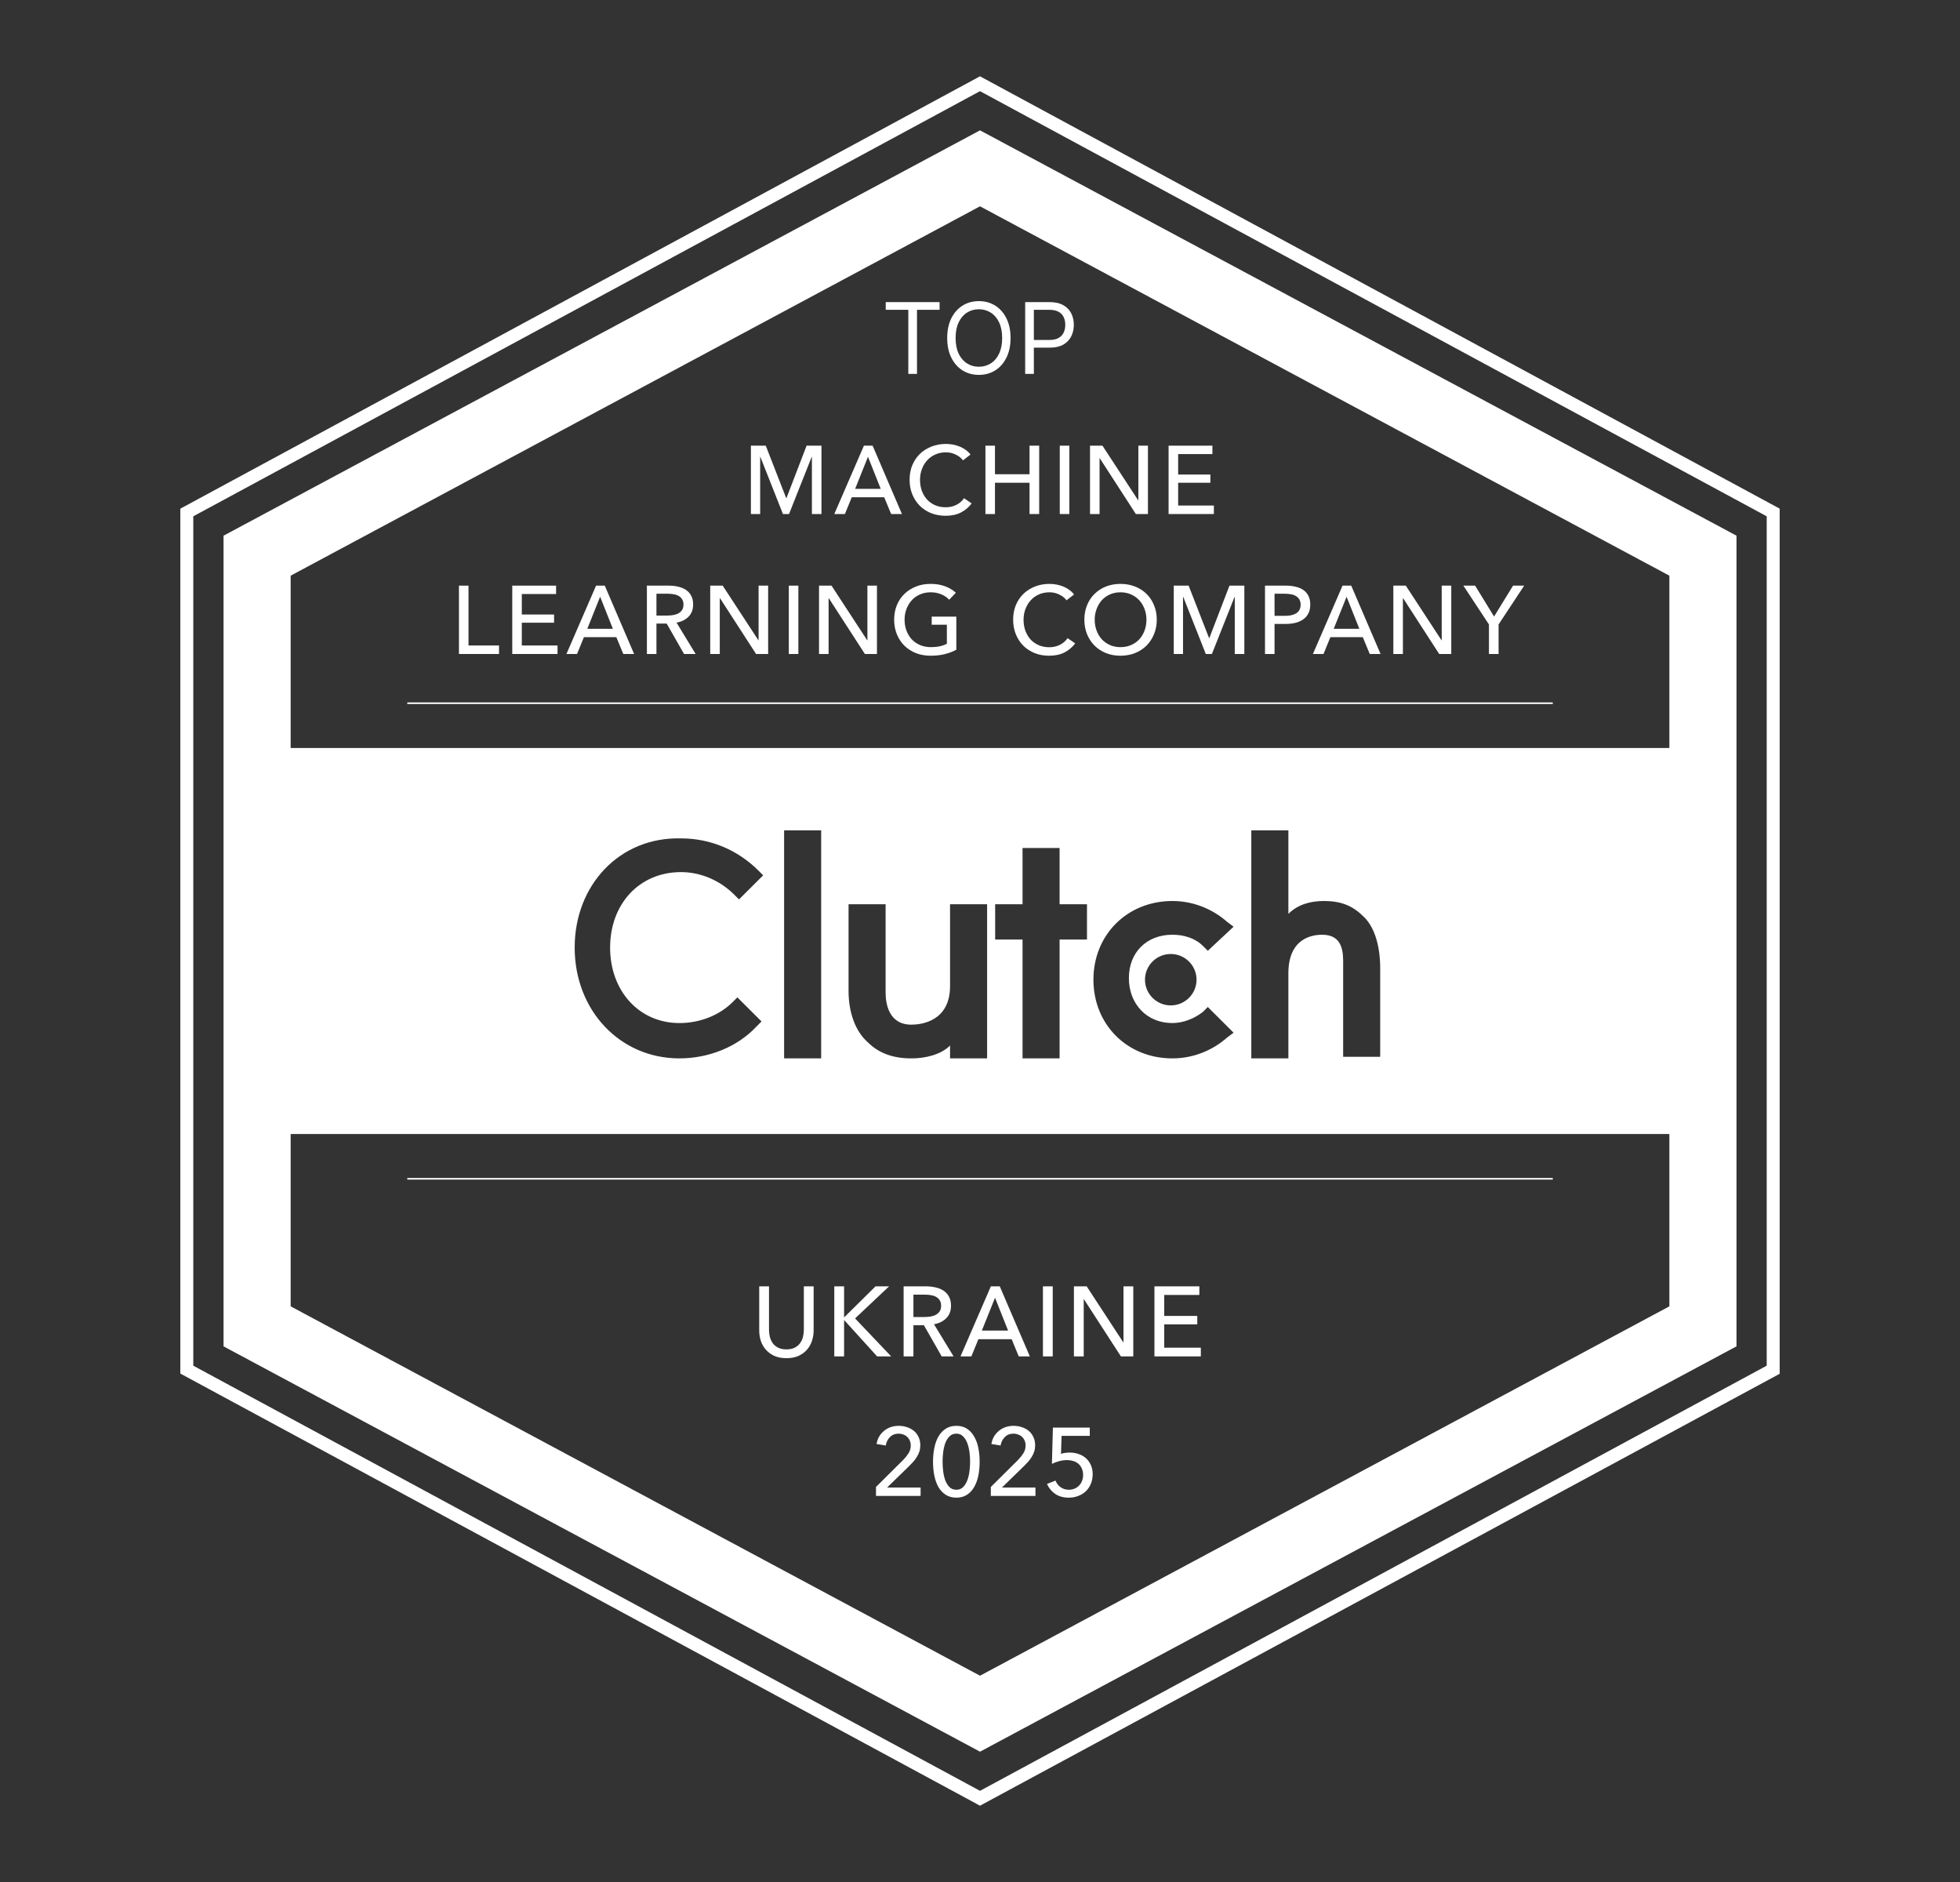 <svg width="125" height="120" viewBox="0 0 125 120" fill="none" xmlns="http://www.w3.org/2000/svg">
<rect x="0" y="0" width="125" height="120" fill="#333333" stroke="none"/>
<path d="M62.5 115.135L62.307 115.03L11.5 87.581V32.432L11.717 32.317L62.5 4.865L62.693 4.97L113.5 32.432V87.595L62.5 115.135ZM12.327 87.079L62.5 114.187L112.673 87.079V32.921L62.5 5.813L12.327 32.921V87.079Z" fill="white"/>
<path fill-rule="evenodd" clip-rule="evenodd" d="M110.746 34.156V85.846L62.501 111.691L14.256 85.846V34.156L62.501 8.311L110.746 34.156ZM62.501 13.155L106.465 36.706V47.694H18.537V36.706L62.501 13.155ZM18.537 83.295V72.308H106.465V83.295L62.501 106.847L18.537 83.295ZM52.37 52.945H50.007V67.485H52.37V52.945ZM58.124 65.335C58.74 65.335 60.59 65.13 60.59 62.877V57.655H62.953V67.485H60.59V66.666C59.973 67.28 58.946 67.485 58.124 67.485C56.993 67.485 56.069 67.178 55.349 66.461C54.528 65.744 54.117 64.515 54.117 63.184V57.655H56.48V63.287C56.48 64.003 56.685 65.335 58.124 65.335ZM67.576 54.071H65.213V57.655H63.467V59.907H65.213V67.485H67.576V59.907H69.323V57.655H67.576V54.071ZM74.769 65.232C75.488 65.232 76.207 64.925 76.721 64.515L77.029 64.208L78.673 65.847L78.262 66.154C77.337 66.973 76.104 67.485 74.769 67.485C71.892 67.485 69.734 65.335 69.734 62.467C69.734 59.6 71.892 57.45 74.769 57.45C76.104 57.45 77.337 57.962 78.262 58.781L78.673 59.088L77.029 60.624L76.721 60.317C76.207 59.805 75.488 59.6 74.769 59.6C73.125 59.6 71.995 60.727 71.995 62.365C71.995 64.003 73.125 65.232 74.769 65.232ZM86.996 58.474C86.277 57.757 85.557 57.45 84.427 57.45C83.605 57.45 82.783 57.655 82.167 58.269V52.945H79.803V67.485H82.167V62.058C82.167 59.805 83.708 59.6 84.324 59.6C85.677 59.6 85.667 60.777 85.661 61.513C85.66 61.56 85.66 61.605 85.66 61.648V67.382H88.023V61.751C88.023 60.42 87.715 59.191 86.996 58.474ZM76.31 62.468C76.31 63.372 75.574 64.106 74.666 64.106C73.758 64.106 73.022 63.372 73.022 62.468C73.022 61.563 73.758 60.829 74.666 60.829C75.574 60.829 76.31 61.563 76.31 62.468ZM46.719 63.901C45.897 64.72 44.664 65.232 43.328 65.232C40.759 65.232 38.91 63.184 38.91 60.419C38.91 57.655 40.759 55.607 43.431 55.607C44.664 55.607 45.897 56.119 46.822 57.041L47.13 57.348L48.671 55.812L48.363 55.505C47.027 54.173 45.28 53.457 43.431 53.457C39.526 53.354 36.65 56.426 36.65 60.419C36.65 64.413 39.526 67.485 43.328 67.485C45.178 67.485 47.027 66.768 48.26 65.437L48.568 65.13L47.027 63.594L46.719 63.901Z" fill="white"/>
<path d="M25.975 44.838H99.029" stroke="white" stroke-width="0.101" stroke-miterlimit="10"/>
<path d="M25.975 75.162H99.029" stroke="white" stroke-width="0.101" stroke-miterlimit="10"/>
<path d="M74.25 85.932H76.584V86.487H73.625V82.02H76.489V82.569H74.25V83.906H76.357V84.443H74.25V85.932Z" fill="white"/>
<path d="M71.638 85.591H71.651V82.02H72.276V86.487H71.487L69.127 82.84H69.115V86.487H68.49V82.02H69.304L71.638 85.591Z" fill="white"/>
<path d="M67.138 86.487H66.514V82.02H67.138V86.487Z" fill="white"/>
<path d="M61.95 86.487H61.256L63.193 82.02H63.761L65.679 86.487H64.972L64.518 85.389H62.398L61.95 86.487ZM62.619 84.84H64.291L63.458 82.746L62.619 84.84Z" fill="white"/>
<path d="M58.254 86.487H57.629V82.02H59.061C59.276 82.02 59.48 82.043 59.673 82.089C59.867 82.132 60.035 82.201 60.178 82.298C60.325 82.394 60.441 82.523 60.525 82.683C60.609 82.838 60.651 83.029 60.651 83.257C60.651 83.585 60.55 83.85 60.348 84.052C60.146 84.254 59.886 84.382 59.566 84.436L60.815 86.487H60.058L58.922 84.499H58.254V86.487ZM58.254 83.976H58.973C59.12 83.976 59.257 83.963 59.383 83.938C59.509 83.913 59.618 83.873 59.711 83.818C59.808 83.759 59.883 83.686 59.938 83.597C59.993 83.505 60.02 83.391 60.02 83.257C60.02 83.122 59.993 83.011 59.938 82.922C59.883 82.83 59.81 82.756 59.717 82.701C59.629 82.647 59.524 82.609 59.402 82.588C59.28 82.563 59.151 82.55 59.017 82.55H58.254V83.976Z" fill="white"/>
<path d="M53.832 83.989H53.844L55.838 82.02H56.702L54.532 84.064L56.835 86.487H55.939L53.844 84.178H53.832V86.487H53.207V82.02H53.832V83.989Z" fill="white"/>
<path d="M50.155 86.6C49.861 86.6 49.604 86.552 49.385 86.455C49.166 86.354 48.986 86.222 48.843 86.058C48.7 85.894 48.592 85.707 48.521 85.496C48.454 85.282 48.42 85.061 48.42 84.834V82.02H49.044V84.796C49.044 84.948 49.063 85.099 49.101 85.25C49.139 85.397 49.2 85.53 49.284 85.648C49.373 85.766 49.486 85.86 49.625 85.932C49.768 86.003 49.945 86.039 50.155 86.039C50.361 86.039 50.536 86.003 50.679 85.932C50.822 85.86 50.935 85.766 51.019 85.648C51.108 85.53 51.171 85.397 51.209 85.25C51.246 85.099 51.265 84.948 51.265 84.796V82.02H51.89V84.834C51.89 85.061 51.854 85.282 51.783 85.496C51.715 85.707 51.61 85.894 51.467 86.058C51.324 86.222 51.143 86.354 50.925 86.455C50.706 86.552 50.449 86.6 50.155 86.6Z" fill="white"/>
<path d="M69.501 91.554H67.703L67.666 92.699C67.748 92.671 67.838 92.65 67.937 92.638C68.04 92.625 68.136 92.619 68.226 92.619C68.436 92.619 68.629 92.652 68.805 92.718C68.986 92.779 69.14 92.87 69.267 92.989C69.398 93.108 69.501 93.253 69.575 93.426C69.648 93.594 69.686 93.783 69.686 93.992C69.686 94.222 69.647 94.429 69.569 94.614C69.49 94.799 69.384 94.957 69.248 95.088C69.113 95.215 68.953 95.314 68.768 95.383C68.584 95.457 68.382 95.494 68.165 95.494C67.824 95.494 67.537 95.416 67.303 95.26C67.069 95.1 66.892 94.887 66.773 94.62L67.315 94.405C67.385 94.581 67.494 94.723 67.641 94.829C67.793 94.936 67.968 94.99 68.165 94.99C68.292 94.99 68.411 94.967 68.522 94.922C68.633 94.877 68.729 94.813 68.811 94.731C68.893 94.649 68.957 94.55 69.002 94.435C69.051 94.32 69.076 94.193 69.076 94.054C69.076 93.889 69.047 93.748 68.99 93.629C68.936 93.506 68.863 93.405 68.768 93.327C68.674 93.249 68.565 93.192 68.442 93.155C68.319 93.118 68.189 93.099 68.054 93.099C67.89 93.099 67.722 93.122 67.549 93.167C67.377 93.212 67.223 93.27 67.087 93.34L67.149 91.025H69.501V91.554Z" fill="white"/>
<path d="M66.036 95.383H63.191V94.811L64.928 93.087C65.059 92.952 65.172 92.81 65.266 92.662C65.361 92.514 65.408 92.348 65.408 92.164C65.408 92.049 65.387 91.946 65.346 91.856C65.305 91.761 65.25 91.681 65.18 91.616C65.11 91.55 65.028 91.501 64.934 91.468C64.839 91.431 64.739 91.412 64.632 91.412C64.41 91.412 64.228 91.484 64.084 91.628C63.941 91.767 63.85 91.948 63.813 92.17L63.228 92.071C63.253 91.907 63.304 91.755 63.382 91.616C63.464 91.472 63.567 91.349 63.69 91.246C63.813 91.14 63.955 91.058 64.115 91C64.279 90.943 64.454 90.914 64.638 90.914C64.819 90.914 64.991 90.941 65.155 90.994C65.324 91.047 65.471 91.125 65.599 91.228C65.726 91.33 65.826 91.46 65.9 91.616C65.978 91.772 66.017 91.95 66.017 92.151C66.017 92.291 65.999 92.42 65.962 92.539C65.925 92.658 65.874 92.771 65.808 92.878C65.746 92.984 65.672 93.087 65.586 93.186C65.5 93.28 65.41 93.374 65.315 93.469L63.899 94.848H66.036V95.383Z" fill="white"/>
<path d="M60.994 90.914C61.252 90.914 61.474 90.973 61.659 91.092C61.847 91.211 62.001 91.376 62.12 91.585C62.244 91.79 62.334 92.032 62.391 92.311C62.449 92.591 62.477 92.888 62.477 93.204C62.477 93.524 62.449 93.824 62.391 94.103C62.334 94.378 62.244 94.62 62.12 94.829C62.001 95.035 61.847 95.197 61.659 95.316C61.474 95.435 61.252 95.494 60.994 95.494C60.735 95.494 60.511 95.435 60.323 95.316C60.134 95.197 59.978 95.035 59.855 94.829C59.736 94.62 59.648 94.378 59.59 94.103C59.533 93.824 59.504 93.524 59.504 93.204C59.504 92.888 59.533 92.591 59.59 92.311C59.648 92.032 59.736 91.79 59.855 91.585C59.978 91.376 60.134 91.211 60.323 91.092C60.511 90.973 60.735 90.914 60.994 90.914ZM60.994 91.412C60.813 91.412 60.665 91.472 60.55 91.591C60.436 91.706 60.345 91.854 60.28 92.034C60.218 92.211 60.175 92.404 60.15 92.613C60.126 92.822 60.113 93.019 60.113 93.204C60.113 93.389 60.126 93.586 60.15 93.795C60.175 94.004 60.218 94.197 60.28 94.374C60.345 94.55 60.436 94.698 60.55 94.817C60.665 94.932 60.813 94.99 60.994 94.99C61.17 94.99 61.314 94.932 61.425 94.817C61.54 94.698 61.63 94.55 61.696 94.374C61.761 94.197 61.806 94.004 61.831 93.795C61.856 93.586 61.868 93.389 61.868 93.204C61.868 93.019 61.856 92.822 61.831 92.613C61.806 92.404 61.761 92.211 61.696 92.034C61.63 91.854 61.54 91.706 61.425 91.591C61.314 91.472 61.17 91.412 60.994 91.412Z" fill="white"/>
<path d="M58.712 95.383H55.867V94.811L57.603 93.087C57.735 92.952 57.847 92.81 57.942 92.662C58.036 92.514 58.084 92.348 58.084 92.164C58.084 92.049 58.063 91.946 58.022 91.856C57.981 91.761 57.925 91.681 57.856 91.616C57.786 91.55 57.704 91.501 57.609 91.468C57.515 91.431 57.414 91.412 57.308 91.412C57.086 91.412 56.904 91.484 56.76 91.628C56.616 91.767 56.526 91.948 56.489 92.17L55.904 92.071C55.929 91.907 55.98 91.755 56.058 91.616C56.14 91.472 56.243 91.349 56.366 91.246C56.489 91.14 56.631 91.058 56.791 91C56.955 90.943 57.129 90.914 57.314 90.914C57.495 90.914 57.667 90.941 57.831 90.994C57.999 91.047 58.147 91.125 58.274 91.228C58.402 91.33 58.502 91.46 58.576 91.616C58.654 91.772 58.693 91.95 58.693 92.151C58.693 92.291 58.675 92.42 58.638 92.539C58.601 92.658 58.549 92.771 58.484 92.878C58.422 92.984 58.348 93.087 58.262 93.186C58.176 93.28 58.086 93.374 57.991 93.469L56.575 94.848H58.712V95.383Z" fill="white"/>
<path d="M60.535 38.24C60.403 38.096 60.235 37.981 60.03 37.895C59.829 37.809 59.603 37.766 59.353 37.766C59.098 37.766 58.868 37.813 58.663 37.907C58.458 37.998 58.283 38.123 58.14 38.283C57.996 38.443 57.885 38.63 57.807 38.843C57.729 39.052 57.69 39.276 57.69 39.514C57.69 39.756 57.729 39.984 57.807 40.197C57.885 40.411 57.996 40.598 58.14 40.758C58.283 40.914 58.46 41.037 58.669 41.127C58.879 41.217 59.112 41.263 59.371 41.263C59.576 41.263 59.765 41.244 59.937 41.207C60.11 41.17 60.26 41.117 60.387 41.047V39.834H59.42V39.317H60.99V41.429C60.76 41.552 60.51 41.646 60.239 41.712C59.968 41.778 59.673 41.81 59.353 41.81C59.012 41.81 58.698 41.755 58.411 41.644C58.127 41.529 57.883 41.371 57.678 41.17C57.473 40.965 57.313 40.723 57.198 40.444C57.083 40.16 57.025 39.851 57.025 39.514C57.025 39.173 57.083 38.864 57.198 38.584C57.317 38.301 57.479 38.061 57.684 37.864C57.894 37.663 58.14 37.507 58.423 37.396C58.706 37.285 59.014 37.23 59.346 37.23C59.695 37.23 60.005 37.281 60.276 37.384C60.551 37.486 60.779 37.624 60.959 37.796L60.535 38.24Z" fill="white"/>
<path d="M55.306 40.825H55.319V37.341H55.928V41.7H55.159L52.856 38.141H52.844V41.7H52.234V37.341H53.029L55.306 40.825Z" fill="white"/>
<path d="M50.916 41.7H50.307V37.341H50.916V41.7Z" fill="white"/>
<path d="M48.367 40.825H48.379V37.341H48.989V41.7H48.219L45.917 38.141H45.904V41.7H45.295V37.341H46.089L48.367 40.825Z" fill="white"/>
<path d="M41.865 41.7H41.256V37.341H42.653C42.863 37.341 43.062 37.363 43.251 37.408C43.439 37.45 43.604 37.517 43.743 37.612C43.887 37.706 44 37.831 44.082 37.987C44.164 38.139 44.205 38.326 44.205 38.547C44.205 38.868 44.106 39.126 43.909 39.323C43.712 39.52 43.458 39.645 43.146 39.699L44.365 41.7H43.626L42.518 39.76H41.865V41.7ZM41.865 39.249H42.567C42.711 39.249 42.844 39.237 42.967 39.212C43.09 39.188 43.197 39.149 43.288 39.095C43.382 39.038 43.456 38.966 43.509 38.88C43.562 38.79 43.589 38.679 43.589 38.547C43.589 38.416 43.562 38.307 43.509 38.221C43.456 38.131 43.384 38.059 43.294 38.006C43.208 37.952 43.105 37.915 42.986 37.895C42.867 37.87 42.742 37.858 42.61 37.858H41.865V39.249Z" fill="white"/>
<path d="M36.802 41.7H36.125L38.015 37.341H38.569L40.441 41.7H39.751L39.308 40.628H37.239L36.802 41.7ZM37.455 40.093H39.086L38.274 38.049L37.455 40.093Z" fill="white"/>
<path d="M33.279 41.158H35.557V41.7H32.67V37.341H35.465V37.876H33.279V39.182H35.336V39.705H33.279V41.158Z" fill="white"/>
<path d="M29.879 41.158H31.825V41.7H29.27V37.341H29.879V41.158Z" fill="white"/>
<path d="M56.488 19.754V19.263H59.922V19.754H58.482V23.841H57.928V19.754H56.488ZM64.449 21.551C64.449 22.035 64.362 22.451 64.187 22.803C64.013 23.155 63.774 23.426 63.47 23.617C63.166 23.808 62.819 23.903 62.428 23.903C62.038 23.903 61.691 23.808 61.386 23.617C61.083 23.426 60.844 23.155 60.669 22.803C60.495 22.451 60.408 22.035 60.408 21.551C60.408 21.069 60.495 20.651 60.669 20.299C60.844 19.948 61.083 19.677 61.386 19.486C61.691 19.295 62.038 19.2 62.428 19.2C62.819 19.2 63.166 19.295 63.47 19.486C63.774 19.677 64.013 19.948 64.187 20.299C64.362 20.651 64.449 21.069 64.449 21.551ZM63.913 21.551C63.913 21.155 63.846 20.821 63.714 20.548C63.583 20.275 63.405 20.069 63.18 19.929C62.956 19.788 62.706 19.719 62.428 19.719C62.151 19.719 61.9 19.788 61.675 19.929C61.452 20.069 61.273 20.275 61.141 20.548C61.01 20.821 60.944 21.155 60.944 21.551C60.944 21.948 61.01 22.282 61.141 22.555C61.273 22.828 61.452 23.034 61.675 23.174C61.9 23.314 62.151 23.385 62.428 23.385C62.706 23.385 62.956 23.314 63.18 23.174C63.405 23.034 63.583 22.828 63.714 22.555C63.846 22.282 63.913 21.948 63.913 21.551ZM65.381 23.841V19.263H66.928C67.287 19.263 67.581 19.327 67.809 19.457C68.038 19.585 68.208 19.759 68.318 19.978C68.429 20.197 68.484 20.441 68.484 20.711C68.484 20.981 68.429 21.226 68.318 21.447C68.21 21.667 68.041 21.843 67.813 21.974C67.585 22.104 67.293 22.168 66.937 22.168H65.828V21.677H66.919C67.165 21.677 67.363 21.634 67.511 21.549C67.66 21.464 67.769 21.349 67.836 21.205C67.904 21.059 67.939 20.894 67.939 20.711C67.939 20.527 67.904 20.364 67.836 20.219C67.769 20.075 67.66 19.961 67.51 19.88C67.359 19.796 67.159 19.754 66.91 19.754H65.935V23.841H65.381Z" fill="white"/>
<path d="M75.137 32.234H77.415V32.776H74.527V28.417H77.322V28.953H75.137V30.258H77.193V30.781H75.137V32.234Z" fill="white"/>
<path d="M72.588 31.902H72.6V28.417H73.21V32.776H72.44L70.137 29.218H70.125V32.776H69.516V28.417H70.31L72.588 31.902Z" fill="white"/>
<path d="M68.197 32.776H67.588V28.417H68.197V32.776Z" fill="white"/>
<path d="M62.846 28.417H63.455V30.239H65.659V28.417H66.275V32.776H65.659V30.781H63.455V32.776H62.846V28.417Z" fill="white"/>
<path d="M61.968 32.099C61.796 32.333 61.572 32.523 61.297 32.671C61.022 32.815 60.692 32.887 60.306 32.887C59.974 32.887 59.666 32.831 59.383 32.721C59.104 32.606 58.861 32.448 58.656 32.246C58.455 32.041 58.297 31.799 58.182 31.52C58.067 31.237 58.01 30.927 58.01 30.59C58.01 30.25 58.067 29.94 58.182 29.661C58.301 29.378 58.463 29.137 58.669 28.94C58.878 28.739 59.124 28.583 59.407 28.473C59.691 28.362 59.998 28.306 60.331 28.306C60.478 28.306 60.628 28.321 60.78 28.349C60.932 28.378 61.078 28.421 61.217 28.479C61.357 28.536 61.484 28.608 61.599 28.694C61.714 28.776 61.812 28.873 61.895 28.983L61.414 29.353C61.308 29.205 61.156 29.084 60.959 28.99C60.766 28.891 60.556 28.842 60.331 28.842C60.076 28.842 59.846 28.889 59.641 28.983C59.44 29.074 59.268 29.199 59.124 29.359C58.98 29.519 58.87 29.706 58.792 29.919C58.714 30.129 58.675 30.352 58.675 30.59C58.675 30.837 58.712 31.067 58.785 31.28C58.864 31.493 58.972 31.68 59.112 31.84C59.255 31.996 59.428 32.119 59.629 32.21C59.834 32.3 60.062 32.345 60.312 32.345C60.559 32.345 60.782 32.296 60.983 32.197C61.184 32.099 61.351 31.955 61.482 31.766L61.968 32.099Z" fill="white"/>
<path d="M53.884 32.776H53.207L55.097 28.417H55.651L57.523 32.776H56.833L56.39 31.705H54.321L53.884 32.776ZM54.537 31.169H56.168L55.356 29.125L54.537 31.169Z" fill="white"/>
<path d="M50.142 31.766H50.154L51.441 28.417H52.389V32.776H51.78V29.131H51.767L50.321 32.776H49.933L48.492 29.131H48.48V32.776H47.889V28.417H48.837L50.142 31.766Z" fill="white"/>
<path d="M95.573 41.7H94.958V39.816L93.326 37.341H94.077L95.284 39.311L96.497 37.341H97.205L95.573 39.816V41.7Z" fill="white"/>
<path d="M91.933 40.825H91.946V37.341H92.555V41.7H91.786L89.483 38.141H89.471V41.7H88.861V37.341H89.656L91.933 40.825Z" fill="white"/>
<path d="M84.408 41.7H83.731L85.621 37.341H86.175L88.046 41.7H87.357L86.913 40.628H84.845L84.408 41.7ZM85.06 40.093H86.692L85.879 38.049L85.06 40.093Z" fill="white"/>
<path d="M80.676 37.341H82.006C82.24 37.341 82.453 37.365 82.646 37.415C82.839 37.46 83.003 37.532 83.138 37.63C83.274 37.729 83.379 37.854 83.452 38.006C83.526 38.157 83.563 38.34 83.563 38.554C83.563 38.771 83.522 38.958 83.44 39.114C83.362 39.27 83.251 39.397 83.108 39.495C82.968 39.594 82.8 39.668 82.603 39.717C82.41 39.762 82.201 39.785 81.975 39.785H81.285V41.7H80.676V37.341ZM81.285 39.268H81.932C82.079 39.268 82.215 39.255 82.338 39.231C82.465 39.202 82.574 39.161 82.664 39.108C82.755 39.05 82.824 38.976 82.874 38.886C82.923 38.796 82.948 38.685 82.948 38.554C82.948 38.422 82.921 38.313 82.868 38.227C82.818 38.137 82.749 38.065 82.658 38.012C82.572 37.954 82.467 37.915 82.344 37.895C82.221 37.87 82.088 37.858 81.944 37.858H81.285V39.268Z" fill="white"/>
<path d="M77.111 40.69H77.123L78.41 37.341H79.358V41.7H78.748V38.055H78.736L77.289 41.7H76.901L75.461 38.055H75.448V41.7H74.857V37.341H75.805L77.111 40.69Z" fill="white"/>
<path d="M73.774 39.514C73.774 39.851 73.714 40.16 73.595 40.444C73.48 40.723 73.32 40.965 73.115 41.17C72.91 41.371 72.665 41.529 72.382 41.644C72.099 41.755 71.791 41.81 71.459 41.81C71.126 41.81 70.819 41.755 70.535 41.644C70.256 41.529 70.014 41.371 69.809 41.17C69.604 40.965 69.444 40.723 69.329 40.444C69.214 40.16 69.156 39.851 69.156 39.514C69.156 39.173 69.214 38.864 69.329 38.584C69.444 38.301 69.604 38.061 69.809 37.864C70.014 37.663 70.256 37.507 70.535 37.396C70.819 37.285 71.126 37.23 71.459 37.23C71.791 37.23 72.099 37.285 72.382 37.396C72.665 37.507 72.91 37.663 73.115 37.864C73.32 38.061 73.48 38.301 73.595 38.584C73.714 38.864 73.774 39.173 73.774 39.514ZM73.115 39.514C73.115 39.276 73.076 39.052 72.998 38.843C72.92 38.63 72.809 38.443 72.665 38.283C72.522 38.123 72.347 37.998 72.142 37.907C71.941 37.813 71.713 37.766 71.459 37.766C71.208 37.766 70.981 37.813 70.775 37.907C70.574 37.998 70.402 38.123 70.258 38.283C70.119 38.443 70.01 38.63 69.932 38.843C69.854 39.052 69.815 39.276 69.815 39.514C69.815 39.756 69.854 39.984 69.932 40.197C70.01 40.411 70.121 40.598 70.264 40.758C70.408 40.914 70.581 41.037 70.782 41.127C70.983 41.217 71.208 41.263 71.459 41.263C71.709 41.263 71.937 41.217 72.142 41.127C72.347 41.037 72.522 40.914 72.665 40.758C72.809 40.598 72.92 40.411 72.998 40.197C73.076 39.984 73.115 39.756 73.115 39.514Z" fill="white"/>
<path d="M68.572 41.022C68.4 41.256 68.176 41.447 67.901 41.595C67.626 41.739 67.296 41.81 66.91 41.81C66.577 41.81 66.269 41.755 65.986 41.644C65.707 41.529 65.465 41.371 65.26 41.17C65.059 40.965 64.901 40.723 64.786 40.444C64.671 40.16 64.613 39.851 64.613 39.514C64.613 39.173 64.671 38.864 64.786 38.584C64.905 38.301 65.067 38.061 65.272 37.864C65.481 37.663 65.728 37.507 66.011 37.396C66.294 37.285 66.602 37.23 66.934 37.23C67.082 37.23 67.232 37.244 67.384 37.273C67.536 37.302 67.681 37.345 67.821 37.402C67.96 37.46 68.088 37.532 68.203 37.618C68.317 37.7 68.416 37.796 68.498 37.907L68.018 38.277C67.911 38.129 67.759 38.008 67.562 37.913C67.369 37.815 67.16 37.766 66.934 37.766C66.68 37.766 66.45 37.813 66.245 37.907C66.044 37.998 65.871 38.123 65.728 38.283C65.584 38.443 65.473 38.63 65.395 38.843C65.317 39.052 65.278 39.276 65.278 39.514C65.278 39.76 65.315 39.99 65.389 40.204C65.467 40.417 65.576 40.604 65.715 40.764C65.859 40.92 66.031 41.043 66.233 41.133C66.438 41.224 66.665 41.269 66.916 41.269C67.162 41.269 67.386 41.219 67.587 41.121C67.788 41.022 67.954 40.879 68.086 40.69L68.572 41.022Z" fill="white"/>
</svg>
